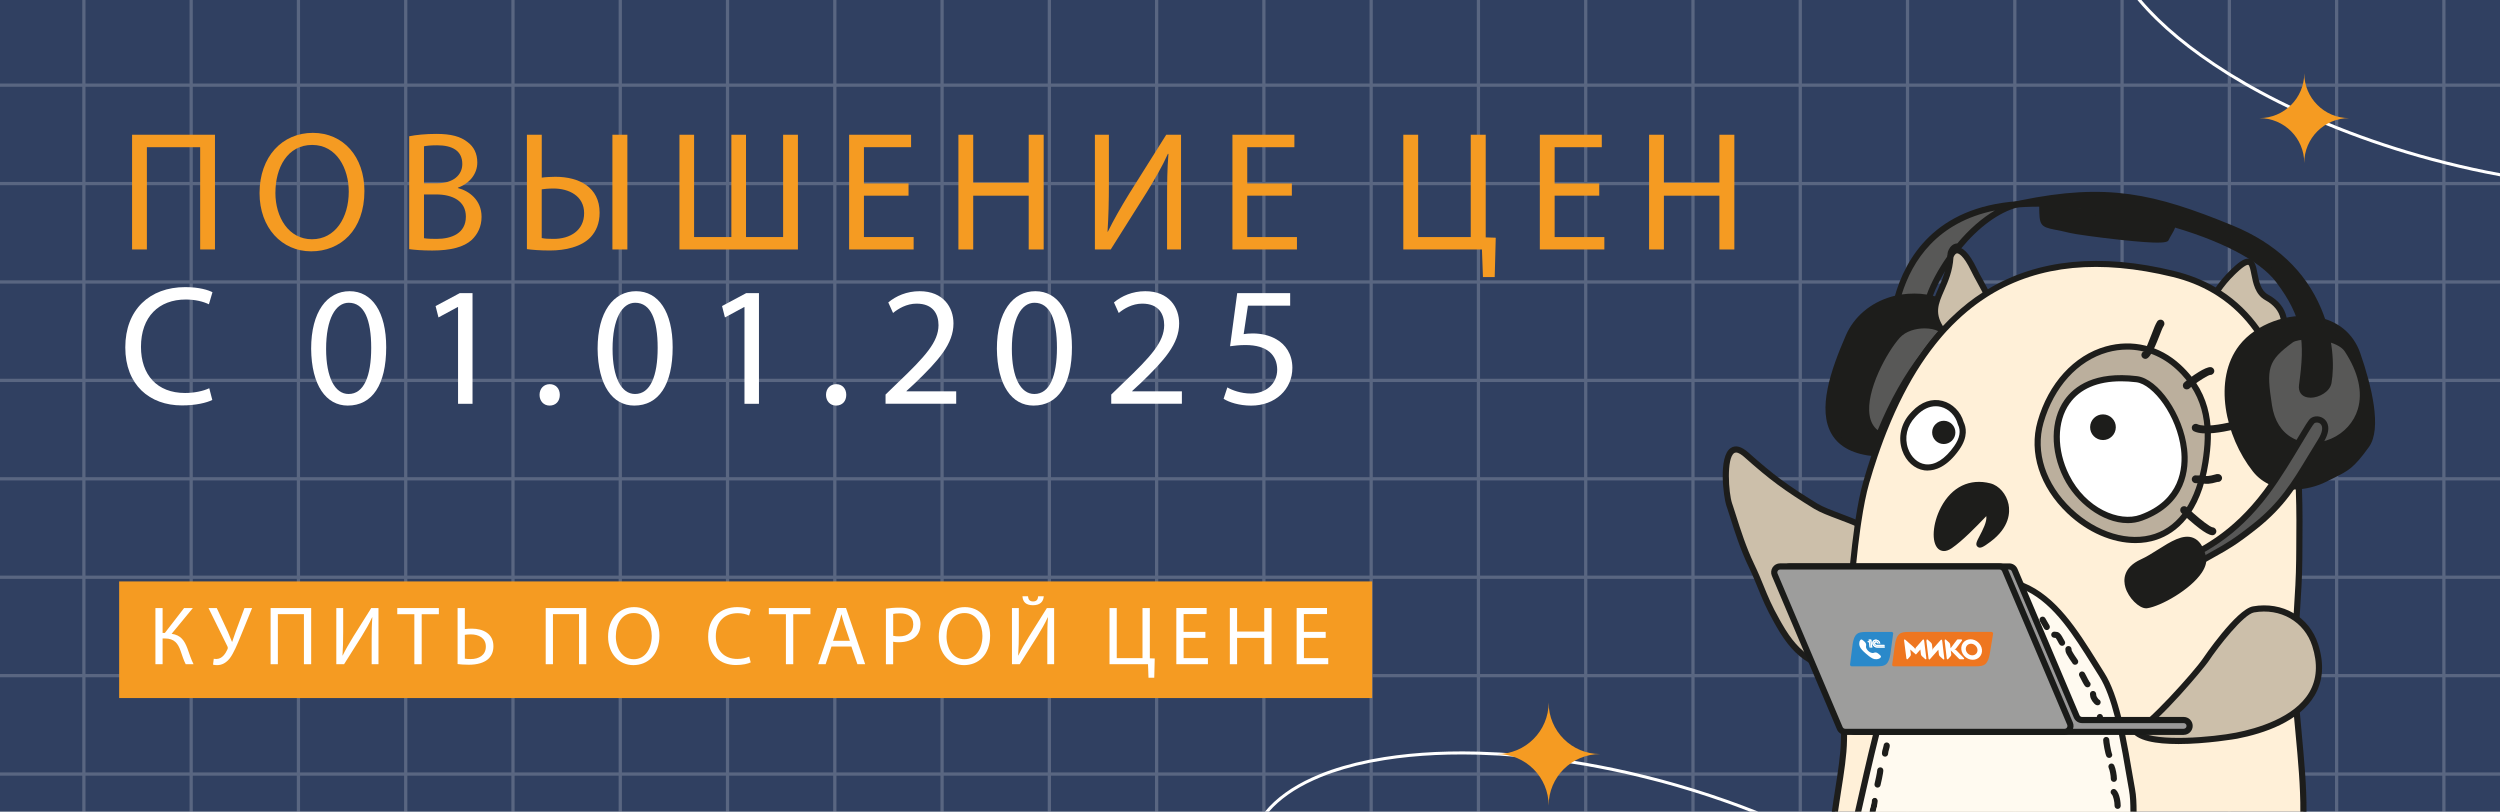 <?xml version="1.0" encoding="UTF-8"?>
<svg id="_Слой_2" data-name="Слой 2" xmlns="http://www.w3.org/2000/svg" viewBox="0 0 770 250">
  <defs>
    <style>
      .cls-1 {
        fill: #f59b22;
      }

      .cls-2, .cls-3 {
        fill: #fff;
      }

      .cls-4 {
        fill: #ee7620;
      }

      .cls-5 {
        fill: #9d9d9c;
      }

      .cls-6 {
        fill: #304061;
      }

      .cls-7, .cls-8 {
        fill: #1d1d1b;
      }

      .cls-9 {
        fill: #1a1b19;
      }

      .cls-10 {
        fill: #9a9999;
      }

      .cls-11 {
        opacity: .2;
      }

      .cls-12 {
        fill: #585857;
      }

      .cls-12, .cls-13, .cls-8, .cls-14, .cls-15, .cls-16, .cls-17, .cls-3 {
        fill-rule: evenodd;
      }

      .cls-13 {
        fill: #2a89ca;
      }

      .cls-14 {
        fill: #ccbfaa;
      }

      .cls-15 {
        fill: #bbaf9d;
      }

      .cls-16 {
        fill: #fffaf0;
      }

      .cls-17 {
        fill: #fff0d8;
      }
    </style>
  </defs>
  <g id="_Слой_1-2" data-name="Слой 1">
    <g>
      <rect class="cls-6" width="770" height="250"/>
      <g class="cls-11">
        <g>
          <rect class="cls-2" y="237.91" width="770" height="1"/>
          <rect class="cls-2" y="207.6" width="770" height="1"/>
          <rect class="cls-2" y="177.29" width="770" height="1"/>
          <rect class="cls-2" y="146.97" width="770" height="1"/>
          <rect class="cls-2" y="116.66" width="770" height="1"/>
          <rect class="cls-2" y="86.35" width="770" height="1"/>
          <rect class="cls-2" y="56.04" width="770" height="1"/>
          <rect class="cls-2" y="25.73" width="770" height="1"/>
        </g>
        <g>
          <rect class="cls-2" x="25.34" width="1" height="250"/>
          <rect class="cls-2" x="58.38" width="1" height="250"/>
          <rect class="cls-2" x="91.42" width="1" height="250"/>
          <rect class="cls-2" x="124.46" width="1" height="250"/>
          <rect class="cls-2" x="157.5" width="1" height="250"/>
          <rect class="cls-2" x="190.54" width="1" height="250"/>
          <rect class="cls-2" x="223.58" width="1" height="250"/>
          <rect class="cls-2" x="256.62" width="1" height="250"/>
          <rect class="cls-2" x="289.66" width="1" height="250"/>
          <rect class="cls-2" x="322.7" width="1" height="250"/>
          <rect class="cls-2" x="355.74" width="1" height="250"/>
          <rect class="cls-2" x="388.78" width="1" height="250"/>
          <rect class="cls-2" x="421.82" width="1" height="250"/>
          <rect class="cls-2" x="454.86" width="1" height="250"/>
          <rect class="cls-2" x="487.9" width="1" height="250"/>
          <rect class="cls-2" x="520.94" width="1" height="250"/>
          <rect class="cls-2" x="553.98" width="1" height="250"/>
          <rect class="cls-2" x="587.02" width="1" height="250"/>
          <rect class="cls-2" x="620.06" width="1" height="250"/>
          <rect class="cls-2" x="653.1" width="1" height="250"/>
          <rect class="cls-2" x="686.14" width="1" height="250"/>
          <rect class="cls-2" x="719.18" width="1" height="250"/>
          <rect class="cls-2" x="752.22" width="1" height="250"/>
        </g>
      </g>
      <path class="cls-2" d="M522.09,243.09c-.34-.11-.67-.21-1.01-.31-2.96-.91-6-1.79-9.05-2.61-.92-.25-1.85-.49-2.77-.72-1.33-.35-2.68-.69-4-1-5.34-1.3-10.81-2.45-16.26-3.41-.23-.05-.46-.09-.68-.13l-.89-.14c-6.44-1.11-12.98-1.97-19.44-2.54-3.98-.35-8.05-.59-12.12-.71l-1-.03c-11.77-.29-22.59,.49-32.13,2.32-.35,.06-.68,.12-1.01,.19-5.63,1.13-10.78,2.64-15.3,4.47-.79,.33-1.56,.66-2.31,1.01-6.25,2.84-11.13,6.37-14.52,10.52h1.23c3.27-3.77,7.86-7.01,13.69-9.66,.73-.35,1.5-.68,2.27-.99,4.46-1.81,9.55-3.3,15.13-4.43,.32-.07,.65-.13,.99-.19,9.48-1.81,20.23-2.59,31.94-2.3l.99,.03c4.05,.12,8.11,.36,12.07,.71,6.43,.57,12.95,1.42,19.36,2.53l.89,.14c.21,.04,.43,.08,.66,.12,5.44,.96,10.9,2.11,16.22,3.41,1.32,.31,2.65,.65,3.99,1,.91,.23,1.84,.47,2.76,.71,3.03,.82,6.06,1.69,9.02,2.6,.33,.1,.66,.2,.99,.31,5.85,1.81,11.63,3.83,17.21,6.01h2.59c-6.3-2.52-12.85-4.84-19.51-6.91Z"/>
      <path class="cls-2" d="M753.33,49.7c-.32-.08-.66-.17-1-.26-1.07-.27-2.16-.56-3.25-.85-9.9-2.66-19.57-5.86-28.73-9.5-.34-.13-.66-.26-1-.4-.8-.32-1.61-.65-2.4-.98-3.97-1.63-7.91-3.39-11.71-5.23-4.02-1.92-8-3.99-11.84-6.16-.59-.33-1.17-.66-1.75-1-1.56-.9-2.95-1.73-4.27-2.55-.34-.19-.66-.4-.99-.61-11.28-7.05-20.31-14.51-26.83-22.16h-1.24c.08,.1,.16,.2,.25,.3,6.61,7.84,15.8,15.46,27.32,22.66,.33,.21,.67,.42,1,.62,1.32,.81,2.72,1.65,4.28,2.56,.58,.34,1.18,.67,1.77,1,3.85,2.18,7.86,4.26,11.89,6.19,3.82,1.85,7.77,3.61,11.76,5.25,.79,.34,1.6,.67,2.41,.98,.33,.15,.67,.28,1.01,.41,9.19,3.65,18.89,6.86,28.83,9.54,1.09,.29,2.18,.58,3.26,.84,.33,.1,.67,.19,1,.27,5.63,1.42,11.29,2.65,16.81,3.66,.03,.01,.06,.01,.09,.02v-.96c-5.47-1-11.09-2.23-16.67-3.64Z"/>
      <path class="cls-1" d="M492.85,232.25c-8.76,0-15.87,7.1-15.87,15.87,0-8.76-7.1-15.87-15.87-15.87,8.76,0,15.87-7.1,15.87-15.87,0,8.76,7.1,15.87,15.87,15.87Z"/>
      <path class="cls-1" d="M723.53,36.38c-7.63,0-13.82,6.19-13.82,13.82,0-7.63-6.19-13.82-13.82-13.82,7.63,0,13.82-6.19,13.82-13.82,0,7.63,6.19,13.82,13.82,13.82Z"/>
      <g>
        <g>
          <path class="cls-1" d="M66.21,41.5v35.34h-4.56v-31.51h-16.41v31.51h-4.56V41.5h25.53Z"/>
          <path class="cls-1" d="M112.24,58.8c0,12.16-7.39,18.61-16.41,18.61s-15.89-7.24-15.89-17.93c0-11.22,6.97-18.56,16.41-18.56s15.89,7.39,15.89,17.88Zm-27.42,.58c0,7.55,4.09,14.31,11.27,14.31s11.33-6.66,11.33-14.68c0-7.03-3.67-14.37-11.27-14.37s-11.32,6.97-11.32,14.73Z"/>
          <path class="cls-1" d="M126.03,41.97c1.99-.42,5.14-.73,8.34-.73,4.56,0,7.5,.79,9.7,2.57,1.83,1.36,2.94,3.46,2.94,6.24,0,3.41-2.25,6.4-5.98,7.76v.11c3.36,.84,7.29,3.62,7.29,8.86,0,3.04-1.21,5.35-2.99,7.08-2.46,2.25-6.45,3.3-12.22,3.3-3.15,0-5.56-.21-7.08-.42V41.97Zm4.56,14.47h4.14c4.82,0,7.66-2.52,7.66-5.92,0-4.14-3.15-5.77-7.76-5.77-2.1,0-3.3,.16-4.04,.31v11.38Zm0,16.93c.89,.16,2.2,.21,3.83,.21,4.72,0,9.07-1.73,9.07-6.87,0-4.82-4.14-6.82-9.12-6.82h-3.78v13.47Z"/>
          <path class="cls-1" d="M166.86,41.5v13.21c1.05-.16,3.04-.26,4.19-.26,7.29,0,13.63,3.2,13.63,11.06,0,3.25-1.05,5.66-2.73,7.5-2.88,3.04-7.81,4.14-12.58,4.14-3.15,0-5.56-.21-7.08-.42V41.5h4.56Zm0,31.82c.94,.21,2.1,.26,3.67,.26,5.03,0,9.38-2.57,9.38-7.92s-4.72-7.6-9.44-7.6c-1.68,0-3.04,.16-3.62,.26v15Zm26.37-31.82v35.34h-4.61V41.5h4.61Z"/>
          <path class="cls-1" d="M213.78,41.5v31.51h11.48v-31.51h4.51v31.51h11.43v-31.51h4.56v35.34h-36.49V41.5h4.51Z"/>
          <path class="cls-1" d="M279.83,60.27h-13.74v12.74h15.31v3.83h-19.87V41.5h19.08v3.83h-14.52v11.17h13.74v3.78Z"/>
          <path class="cls-1" d="M299.75,41.5v14.78h17.09v-14.78h4.61v35.34h-4.61v-16.57h-17.09v16.57h-4.56V41.5h4.56Z"/>
          <path class="cls-1" d="M341.54,41.5v14.89c0,5.61-.11,10.22-.42,14.94l.1,.05c1.78-3.67,3.99-7.5,6.55-11.69l11.43-18.19h4.56v35.34h-4.3v-15.05c0-5.71,.05-9.91,.42-14.37l-.16-.05c-1.73,3.88-4.14,7.97-6.55,11.9l-11.06,17.56h-4.88V41.5h4.3Z"/>
          <path class="cls-1" d="M397.89,60.27h-13.74v12.74h15.31v3.83h-19.87V41.5h19.08v3.83h-14.52v11.17h13.74v3.78Z"/>
          <path class="cls-1" d="M436.79,41.5v31.51h16.2v-31.51h4.61v31.61l3.09,.11-.32,12.11h-3.62l-.31-8.49h-24.22V41.5h4.56Z"/>
          <path class="cls-1" d="M492.57,60.27h-13.74v12.74h15.31v3.83h-19.87V41.5h19.08v3.83h-14.52v11.17h13.74v3.78Z"/>
          <path class="cls-1" d="M512.48,41.5v14.78h17.09v-14.78h4.61v35.34h-4.61v-16.57h-17.09v16.57h-4.56V41.5h4.56Z"/>
        </g>
        <g>
          <path class="cls-2" d="M65.38,123.19c-1.68,.84-5.03,1.68-9.33,1.68-9.96,0-17.46-6.29-17.46-17.88s7.5-18.56,18.46-18.56c4.4,0,7.18,.94,8.39,1.57l-1.1,3.72c-1.73-.84-4.19-1.47-7.13-1.47-8.28,0-13.79,5.3-13.79,14.58,0,8.65,4.98,14.21,13.58,14.21,2.78,0,5.61-.58,7.45-1.47l.94,3.62Z"/>
          <path class="cls-2" d="M118.95,106.94c0,11.59-4.3,17.98-11.85,17.98-6.66,0-11.17-6.24-11.27-17.51,0-11.43,4.93-17.72,11.85-17.72s11.27,6.4,11.27,17.25Zm-18.51,.52c0,8.86,2.73,13.89,6.92,13.89,4.72,0,6.97-5.5,6.97-14.21s-2.15-13.89-6.92-13.89c-4.04,0-6.97,4.93-6.97,14.21Z"/>
          <path class="cls-2" d="M141.07,94.57h-.1l-5.92,3.2-.89-3.51,7.45-3.98h3.93v34.08h-4.46v-29.78Z"/>
          <path class="cls-2" d="M166.18,121.62c0-1.94,1.31-3.3,3.15-3.3s3.09,1.36,3.09,3.3-1.21,3.3-3.15,3.3c-1.83,0-3.09-1.42-3.09-3.3Z"/>
          <path class="cls-2" d="M207.18,106.94c0,11.59-4.3,17.98-11.85,17.98-6.66,0-11.17-6.24-11.27-17.51,0-11.43,4.93-17.72,11.85-17.72s11.27,6.4,11.27,17.25Zm-18.51,.52c0,8.86,2.73,13.89,6.92,13.89,4.72,0,6.97-5.5,6.97-14.21s-2.15-13.89-6.92-13.89c-4.04,0-6.97,4.93-6.97,14.21Z"/>
          <path class="cls-2" d="M229.3,94.57h-.1l-5.92,3.2-.89-3.51,7.44-3.98h3.93v34.08h-4.46v-29.78Z"/>
          <path class="cls-2" d="M254.41,121.62c0-1.94,1.31-3.3,3.15-3.3s3.09,1.36,3.09,3.3-1.21,3.3-3.15,3.3c-1.83,0-3.09-1.42-3.09-3.3Z"/>
          <path class="cls-2" d="M272.75,124.35v-2.83l3.62-3.51c8.7-8.28,12.64-12.69,12.69-17.83,0-3.46-1.68-6.66-6.76-6.66-3.09,0-5.66,1.57-7.24,2.88l-1.47-3.25c2.36-1.99,5.71-3.46,9.65-3.46,7.34,0,10.43,5.03,10.43,9.91,0,6.29-4.56,11.38-11.74,18.3l-2.73,2.52v.11h15.31v3.83h-21.76Z"/>
          <path class="cls-2" d="M330.16,106.94c0,11.59-4.3,17.98-11.85,17.98-6.66,0-11.17-6.24-11.27-17.51,0-11.43,4.93-17.72,11.85-17.72s11.27,6.4,11.27,17.25Zm-18.51,.52c0,8.86,2.73,13.89,6.92,13.89,4.72,0,6.97-5.5,6.97-14.21s-2.15-13.89-6.92-13.89c-4.04,0-6.97,4.93-6.97,14.21Z"/>
          <path class="cls-2" d="M342.26,124.35v-2.83l3.62-3.51c8.7-8.28,12.64-12.69,12.69-17.83,0-3.46-1.68-6.66-6.76-6.66-3.09,0-5.66,1.57-7.24,2.88l-1.47-3.25c2.36-1.99,5.71-3.46,9.65-3.46,7.34,0,10.43,5.03,10.43,9.91,0,6.29-4.56,11.38-11.74,18.3l-2.73,2.52v.11h15.31v3.83h-21.76Z"/>
          <path class="cls-2" d="M397.36,94.15h-13l-1.31,8.76c.79-.11,1.52-.21,2.78-.21,2.62,0,5.24,.58,7.34,1.83,2.67,1.52,4.88,4.46,4.88,8.76,0,6.66-5.3,11.64-12.69,11.64-3.72,0-6.87-1.05-8.49-2.1l1.15-3.51c1.42,.84,4.19,1.89,7.29,1.89,4.35,0,8.07-2.83,8.07-7.39-.05-4.4-2.99-7.55-9.8-7.55-1.94,0-3.46,.21-4.72,.37l2.2-16.36h16.31v3.88Z"/>
        </g>
      </g>
      <rect class="cls-1" x="36.7" y="179.08" width="385.93" height="35.92"/>
      <g>
        <path class="cls-2" d="M50.08,187.28v7.67h.69l5.93-7.67h2.7l-6.54,7.93c2.85,.39,3.95,2.13,4.85,4.47,.64,1.77,1.13,3.36,1.9,4.9h-2.41c-.62-1.18-1.1-2.72-1.57-4.08-.79-2.28-1.9-3.85-4.83-3.85h-.72v7.93h-2.21v-17.3h2.21Z"/>
        <path class="cls-2" d="M66.76,187.28l3.44,7.37c.44,1.03,.85,2.03,1.26,3.05h.05c.31-.9,.64-1.9,1.08-3.13l2.7-7.29h2.36l-3.62,8.88c-.95,2.31-2.03,4.95-3.23,6.57-1.13,1.41-2.39,2.13-3.93,2.13-.57,0-.98-.05-1.26-.15l.23-1.82c.18,.05,.44,.08,.82,.08,1.8-.03,2.85-1.75,3.39-2.98,.18-.39,.13-.64-.08-1.05l-5.75-11.65h2.54Z"/>
        <path class="cls-2" d="M95.84,187.28v17.3h-2.23v-15.42h-8.03v15.42h-2.23v-17.3h12.5Z"/>
        <path class="cls-2" d="M105.7,187.28v7.29c0,2.75-.05,5-.21,7.31l.05,.03c.87-1.8,1.95-3.67,3.21-5.72l5.59-8.91h2.23v17.3h-2.1v-7.37c0-2.8,.03-4.85,.21-7.03l-.08-.03c-.85,1.9-2.03,3.9-3.21,5.83l-5.42,8.6h-2.39v-17.3h2.1Z"/>
        <path class="cls-2" d="M127.62,189.18h-5.26v-1.9h12.81v1.9h-5.29v15.4h-2.26v-15.4Z"/>
        <path class="cls-2" d="M143.17,187.28v6.47c.51-.08,1.54-.13,2.13-.13,3.54,0,6.67,1.57,6.67,5.39,0,1.62-.51,2.8-1.33,3.7-1.41,1.49-3.82,2.03-6.21,2.03-1.57,0-2.75-.1-3.49-.21v-17.25h2.23Zm0,15.58c.51,.1,1.08,.13,1.85,.13,2.49,0,4.62-1.21,4.62-3.85s-2.18-3.75-4.65-3.75c-.56,0-1.26,.05-1.82,.13v7.34Z"/>
        <path class="cls-2" d="M180.57,187.28v17.3h-2.23v-15.42h-8.03v15.42h-2.23v-17.3h12.5Z"/>
        <path class="cls-2" d="M203.1,195.75c0,5.96-3.62,9.11-8.03,9.11s-7.78-3.54-7.78-8.78c0-5.49,3.41-9.09,8.03-9.09s7.78,3.62,7.78,8.75Zm-13.42,.28c0,3.7,2,7.01,5.52,7.01s5.54-3.26,5.54-7.19c0-3.44-1.8-7.03-5.52-7.03s-5.54,3.41-5.54,7.21Z"/>
        <path class="cls-2" d="M231.23,204.01c-.82,.41-2.46,.82-4.57,.82-4.88,0-8.55-3.08-8.55-8.75s3.67-9.09,9.03-9.09c2.16,0,3.52,.46,4.11,.77l-.54,1.82c-.85-.41-2.05-.72-3.49-.72-4.05,0-6.75,2.59-6.75,7.13,0,4.23,2.44,6.96,6.65,6.96,1.36,0,2.75-.28,3.64-.72l.46,1.77Z"/>
        <path class="cls-2" d="M242.06,189.18h-5.26v-1.9h12.81v1.9h-5.29v15.4h-2.26v-15.4Z"/>
        <path class="cls-2" d="M256.1,199.13l-1.8,5.44h-2.31l5.88-17.3h2.7l5.9,17.3h-2.39l-1.85-5.44h-6.13Zm5.67-1.75l-1.69-4.98c-.39-1.13-.64-2.16-.9-3.16h-.05c-.26,1.03-.54,2.08-.87,3.13l-1.69,5h5.21Z"/>
        <path class="cls-2" d="M272.86,187.48c1.08-.18,2.49-.33,4.29-.33,2.21,0,3.82,.51,4.85,1.44,.95,.82,1.51,2.08,1.51,3.62s-.46,2.8-1.33,3.7c-1.18,1.26-3.11,1.9-5.29,1.9-.67,0-1.28-.03-1.8-.15v6.93h-2.23v-17.09Zm2.23,8.34c.49,.13,1.1,.18,1.85,.18,2.7,0,4.34-1.31,4.34-3.7s-1.62-3.39-4.08-3.39c-.98,0-1.72,.08-2.1,.18v6.72Z"/>
        <path class="cls-2" d="M304.95,195.75c0,5.96-3.62,9.11-8.03,9.11s-7.78-3.54-7.78-8.78c0-5.49,3.41-9.09,8.03-9.09s7.78,3.62,7.78,8.75Zm-13.42,.28c0,3.7,2,7.01,5.52,7.01s5.54-3.26,5.54-7.19c0-3.44-1.8-7.03-5.52-7.03s-5.54,3.41-5.54,7.21Z"/>
        <path class="cls-2" d="M313.8,187.28v7.29c0,2.75-.05,5-.21,7.31l.05,.03c.87-1.8,1.95-3.67,3.21-5.72l5.59-8.91h2.23v17.3h-2.1v-7.37c0-2.8,.03-4.85,.21-7.03l-.08-.03c-.85,1.9-2.03,3.9-3.21,5.83l-5.42,8.6h-2.39v-17.3h2.1Zm2.82-3.62c.1,.79,.36,1.59,1.57,1.59s1.46-.74,1.57-1.59h1.72c-.13,1.69-1.16,2.75-3.34,2.75s-3.11-1.05-3.23-2.75h1.72Z"/>
        <path class="cls-2" d="M343.96,187.28v15.42h7.93v-15.42h2.26v15.48l1.51,.05-.15,5.93h-1.77l-.15-4.16h-11.86v-17.3h2.23Z"/>
        <path class="cls-2" d="M371.27,196.46h-6.72v6.24h7.49v1.87h-9.73v-17.3h9.34v1.87h-7.11v5.47h6.72v1.85Z"/>
        <path class="cls-2" d="M381.02,187.28v7.24h8.37v-7.24h2.26v17.3h-2.26v-8.11h-8.37v8.11h-2.23v-17.3h2.23Z"/>
        <path class="cls-2" d="M408.33,196.46h-6.72v6.24h7.49v1.87h-9.73v-17.3h9.34v1.87h-7.11v5.47h6.72v1.85Z"/>
      </g>
      <g>
        <g>
          <path class="cls-8" d="M602.97,95.47c-11.5-7.85-28.24-4.12-33.59,8.2-5.88,13.55-13.36,34.13,8.23,35.92,6.21-18.07,14.78-33.22,26.67-43.54-.38-.08-.8-.23-1.31-.58Z"/>
          <path class="cls-7" d="M578.28,140.61l-.74-.06c-6.49-.54-10.98-2.81-13.33-6.75-4.56-7.62-.38-19.7,4.31-30.5,2.48-5.72,7.58-10.05,13.98-11.91,7.12-2.06,14.97-.82,21.01,3.3h0c.42,.29,.73,.38,.99,.44l1.83,.41-1.42,1.23c-10.95,9.51-19.83,24.02-26.39,43.13l-.24,.7Zm11.18-48.29c-2.16,0-4.33,.3-6.43,.9-5.86,1.69-10.51,5.64-12.77,10.84-4.23,9.76-8.56,21.84-4.42,28.77,1.94,3.24,5.68,5.18,11.13,5.76,6.43-18.44,15.03-32.64,25.58-42.25-.04-.02-.07-.05-.11-.07h0c-3.8-2.59-8.37-3.94-12.99-3.94Z"/>
          <path class="cls-12" d="M598.43,101.82c-2.62-2.32-10.4-2.41-13.99,1.56-5.4,5.97-15.26,25.09-5.66,30.55,3.67-9.18,8.16-17.47,13.66-24.56,1.88-2.68,3.88-5.2,5.99-7.55Z"/>
          <path class="cls-7" d="M579.25,135.29l-.95-.54c-2.4-1.37-3.86-3.57-4.34-6.55-1.33-8.29,5.55-20.79,9.77-25.46,4.07-4.5,12.43-4.2,15.32-1.63l.72,.64-.64,.71c-2.05,2.28-4.05,4.79-5.92,7.46-5.22,6.73-9.77,14.91-13.55,24.36l-.4,1.01Zm13.53-34.15c-2.74,0-5.81,.86-7.64,2.88-3.89,4.3-10.52,16.3-9.3,23.89,.32,2,1.14,3.51,2.49,4.58,3.76-9.16,8.25-17.13,13.35-23.7,1.68-2.39,3.47-4.68,5.32-6.79-1.07-.55-2.58-.86-4.22-.86Z"/>
          <path class="cls-12" d="M584.39,91.9c4.34-15.7,15.73-27.37,36.8-28.95-6.7,1.79-13,7.02-17.93,13.01-1.63-.34-2.43,1.7-2.45,2.11-.03,.43-.06,.84-.11,1.25-3.08,4.33-5.39,8.8-6.61,12.48-3.24-.62-6.55-.57-9.69,.1Z"/>
          <path class="cls-7" d="M583.06,93.15l.42-1.51c3.45-12.49,12.78-27.78,37.64-29.65l10.17-.76-9.85,2.63c-5.78,1.54-11.97,6.05-17.44,12.7l-.37,.45-.56-.12c-.2-.04-.38,0-.55,.11-.43,.29-.72,.96-.76,1.17-.02,.41-.06,.84-.11,1.27l-.03,.24-.14,.2c-2.94,4.14-5.24,8.48-6.48,12.23l-.26,.79-.82-.16c-3.06-.59-6.28-.56-9.32,.09l-1.53,.33Zm6.42-2.74c1.33,0,2.66,.1,3.97,.31,1.33-3.67,3.55-7.81,6.33-11.75,.03-.31,.06-.63,.08-.96,.03-.51,.49-1.76,1.45-2.49,.47-.35,.99-.54,1.54-.55,3.64-4.36,7.61-7.81,11.59-10.15-17.85,3.63-25.48,15.5-28.7,25.87,1.23-.18,2.49-.27,3.74-.27Z"/>
          <path class="cls-14" d="M576.9,166.45c1.94-4.48-12.3-7.26-17.68-10.56-9.25-5.68-13.55-8.85-21.33-15.79-8.2-7.31-6.54,11.57-5.3,15.26l.26,.76c1.36,4.03,3.34,11.28,6.58,18.04,3.24,6.74,3.76,9.9,7.88,17.18l.61,1.08c5.76,10.18,11.33,13.03,22.83,14.84,8.26,1.3,13.97-15.96,12.48-23.96-.8-4.31-2.69-17.26-6.32-16.86Z"/>
          <path class="cls-7" d="M571.61,208.29c-.34,0-.68-.03-1.02-.08-11.26-1.77-17.33-4.41-23.5-15.31l-.61-1.08c-2.52-4.46-3.71-7.39-4.97-10.5-.82-2.01-1.66-4.1-2.93-6.74-2.57-5.36-4.36-11.02-5.66-15.15-.36-1.13-.67-2.14-.97-3l-.26-.76c-.78-2.32-2.6-15.07,1.4-17.7,1.46-.96,3.29-.48,5.44,1.43,7.73,6.89,11.89,9.97,21.2,15.69,1.71,1.05,4.37,2.05,7.19,3.11,5.03,1.89,9.78,3.68,10.88,6.27,.17,.4,.25,.81,.24,1.22,3.02,1.26,4.56,8.55,5.87,16.02,.1,.54,.18,1.03,.26,1.43,1.11,6-1.56,17.06-6.67,22.32-1.82,1.87-3.83,2.83-5.87,2.83Zm-36.92-68.9c-.2,0-.39,.05-.56,.16-2.41,1.59-1.74,12.25-.64,15.51l.26,.76c.29,.87,.62,1.9,.98,3.04,1.29,4.08,3.05,9.66,5.56,14.9,1.29,2.69,2.15,4.8,2.98,6.85,1.24,3.05,2.41,5.92,4.87,10.27l.61,1.08c5.82,10.29,11.3,12.66,22.15,14.37,1.78,.28,3.54-.46,5.23-2.2,4.65-4.78,7.18-15.2,6.17-20.65-.08-.41-.16-.9-.26-1.45-2.17-12.31-3.92-14.78-5.02-14.64l-1.62,.18,.65-1.5c.13-.31,.14-.57,.01-.87-.78-1.85-5.78-3.73-9.8-5.24-2.91-1.09-5.66-2.13-7.52-3.27-9.31-5.72-13.73-8.99-21.47-15.89-.78-.69-1.78-1.42-2.57-1.42Z"/>
          <path class="cls-14" d="M676.49,99.46c2.53-2.46,5-9.67,11.19-15.6l.49-.47c8.81-8.45,3.67,4.76,9.99,8.21,7.97,4.35,6.04,12.36,.98,19.08-1.26,1.68-3.4,2.91-5.15,5.84-4.27-3.46-5.53-5.66-11.42-9.69-1.51-1.03-6.66-5.4-6.76-7.33l.7-.05Z"/>
          <path class="cls-7" d="M694.23,117.96l-.85-.69c-1.67-1.35-2.89-2.52-4.07-3.65-1.91-1.83-3.72-3.55-7.29-6-.07-.05-7.01-5.18-7.18-8.06l-.05-.93,1.27-.09c.82-.91,1.72-2.45,2.74-4.21,1.93-3.31,4.33-7.43,8.22-11.16l.49-.47c2.62-2.51,4.22-3.36,5.54-2.94,1.49,.47,1.84,2.29,2.24,4.4,.48,2.51,1.03,5.36,3.32,6.6,3.12,1.7,5.02,4.04,5.65,6.95,.84,3.87-.71,8.68-4.37,13.54-.53,.71-1.18,1.32-1.87,1.97-1.04,.98-2.21,2.09-3.23,3.79l-.56,.94Zm-17.17-17.73c1.03,1.66,4.31,4.64,6.03,5.82,3.7,2.53,5.65,4.39,7.53,6.19,.95,.91,1.93,1.84,3.14,2.87,.99-1.4,2.02-2.39,2.96-3.27,.65-.62,1.22-1.15,1.65-1.73,3.32-4.41,4.75-8.67,4.03-11.99-.51-2.35-2.09-4.26-4.71-5.69-3.07-1.68-3.76-5.28-4.27-7.91-.22-1.12-.54-2.82-.95-2.95-.08-.02-.86-.17-3.65,2.5l-.49,.47c-3.69,3.54-6.02,7.53-7.89,10.74-1.24,2.13-2.22,3.81-3.29,4.85l-.09,.09Z"/>
          <path class="cls-14" d="M598.3,101.97c-6.16-8.41,1.8-12.27,2.42-22.72,.04-.71,2.38-6.24,7.25,3.83,3.44,7.1,10.44,15.15,.09,19.98-1.48,.69-8.13,1.16-9.77-1.09Z"/>
          <path class="cls-7" d="M603.91,104.58c-2.5,0-5.24-.5-6.38-2.05h0c-4.09-5.59-2.41-9.4-.47-13.82,1.16-2.64,2.48-5.63,2.71-9.52,.04-.72,.86-2.66,2.55-3,2.06-.41,4.2,1.7,6.51,6.47,.55,1.14,1.21,2.34,1.86,3.5,2.29,4.15,4.67,8.43,3.41,12.3-.73,2.25-2.57,4.03-5.63,5.46-.76,.36-2.58,.67-4.56,.67Zm-1.12-26.54s-.05,0-.07,0c-.59,.08-1.02,1.05-1.06,1.29-.25,4.19-1.64,7.35-2.86,10.13-1.85,4.2-3.18,7.23,.26,11.93h0c1.2,1.63,7.19,1.45,8.6,.79,2.55-1.19,4.07-2.61,4.62-4.33,1-3.08-1.17-7-3.27-10.79-.65-1.18-1.33-2.4-1.9-3.59-2.44-5.04-3.92-5.44-4.33-5.44Z"/>
          <path class="cls-17" d="M709.47,250h-144.34c1.04-7.52,2.71-15.66,2.79-22.07,.01-.52,.01-1.05,.03-1.61,0-.31,0-.63,0-.96,0-.32,0-.65,.02-.99,.01-.49,.02-.98,.03-1.49h0c.01-.75,.03-1.52,.05-2.31h0c.02-.75,.04-1.51,.06-2.29,.09-3.22,.21-6.73,.36-10.43,.02-.31,.03-.63,.04-.95,.02-.32,.03-.64,.05-.96,.41-9.74,1.06-20.57,2.01-30.52,.03-.32,.06-.64,.09-.95,.03-.32,.06-.64,.1-.95,.38-3.93,.82-7.7,1.32-11.18h0c.04-.34,.09-.67,.14-.99,.05-.33,.1-.66,.15-.98,.69-4.59,1.49-8.61,2.39-11.75,.79-2.76,1.64-5.46,2.53-8.1,.1-.31,.21-.62,.31-.92,.39-1.13,.79-2.25,1.2-3.35,.11-.34,.24-.67,.37-1,.08-.22,.16-.44,.25-.66,.21-.54,.42-1.09,.63-1.63,.42-1.08,.86-2.15,1.31-3.21,.22-.52,.44-1.05,.67-1.57s.46-1.04,.69-1.56c.24-.51,.47-1.02,.71-1.53,.24-.51,.48-1.02,.72-1.52,.24-.5,.49-1,.74-1.49,.2-.41,.41-.82,.62-1.22,.29-.57,.59-1.14,.9-1.71,.25-.46,.5-.92,.75-1.37,.54-.99,1.11-1.96,1.68-2.92,.27-.44,.54-.87,.81-1.3,.28-.45,.56-.9,.85-1.34,.28-.45,.57-.89,.87-1.32,.29-.44,.58-.87,.88-1.29,.05-.07,.1-.15,.16-.22,0-.01,0-.02,.01-.03,.19-.27,.38-.53,.57-.79,.27-.38,.55-.76,.83-1.14,0-.02,.02-.04,.04-.06,.03-.04,.06-.07,.09-.11,.39-.53,.79-1.04,1.19-1.55,.04-.06,.09-.11,.13-.17,.08-.11,.17-.22,.27-.33,.14-.18,.28-.36,.43-.53,.26-.33,.53-.66,.8-.98,.03-.03,.05-.06,.08-.09,.07-.08,.14-.16,.21-.24,.16-.19,.32-.37,.47-.55,.04-.05,.08-.09,.12-.13,.17-.2,.34-.39,.52-.59,.04-.04,.08-.09,.12-.13h0c.05-.06,.09-.1,.13-.15,.16-.19,.34-.38,.52-.57h0s.08-.09,.11-.13c.45-.48,.9-.96,1.38-1.43,.19-.2,.39-.4,.59-.6,.7-.71,1.42-1.39,2.15-2.05,.36-.33,.73-.66,1.1-.98,.3-.26,.6-.52,.91-.78,1.87-1.56,3.82-3.01,5.86-4.33,.27-.18,.54-.36,.82-.52,.27-.18,.54-.34,.81-.5,14.43-8.73,32.95-11.37,56.73-5.55,4.7,1.15,8.84,2.83,12.48,4.95,.28,.15,.56,.31,.83,.48,.27,.16,.54,.33,.8,.5,4.73,3.03,8.55,6.83,11.65,11.16,.19,.26,.37,.53,.55,.79,.19,.26,.37,.53,.54,.8,1.17,1.77,2.22,3.63,3.17,5.55,.04,.08,.08,.16,.12,.24,.12,.25,.24,.5,.36,.76,.04,.07,.07,.14,.1,.21,.13,.26,.25,.52,.36,.79,.03,.05,.06,.11,.08,.17,3.37,7.55,5.3,15.99,6.4,24.5,.04,.27,.07,.54,.11,.82h0c0,.1,.02,.19,.03,.28,.04,.35,.08,.7,.12,1.06,.01,.07,.02,.15,.02,.23,.07,.52,.12,1.03,.17,1.55,.21,2.08,.37,4.15,.5,6.21,.04,.54,.07,1.07,.1,1.6,.03,.55,.05,1.09,.07,1.63,.01,.01,0,.01,0,.01,.01,.05,.01,.09,.01,.14,.02,.32,.03,.64,.04,.96,.02,.31,.03,.62,.04,.93,.29,7.89,.15,15.38,.11,21.75-.04,5.63-.43,11.28-.79,17-.03,.38-.05,.75-.07,1.12-.03,.39-.05,.77-.08,1.15-.36,5.9-.65,11.9-.46,18.05,.08,2.47,.26,5.19,.49,8.07,.03,.38,.06,.77,.1,1.16,.03,.38,.06,.75,.1,1.14,.84,9.55,2.1,20.54,2.01,29.86Z"/>
          <path class="cls-7" d="M707.25,137.49c.16-.29,.33-.57,.49-.84-.26-.08-.51-.17-.75-.27-.01-.09-.02-.18-.03-.27-.04-.28-.07-.56-.11-.83-.26-.11-.51-.23-.76-.37-.11-.06-.21-.12-.31-.18,.06,.39,.11,.78,.15,1.17,.06,.37,.1,.75,.15,1.12,.02,.15,.03,.3,.05,.45,.06,.53,.12,1.05,.17,1.58,.06,.52,.11,1.03,.16,1.55,.29-.47,.57-.93,.84-1.38-.05-.52-.1-1.03-.17-1.55l.12-.18Zm-6.74-28.78c-.1-.21-.2-.42-.31-.63-.06-.13-.12-.25-.19-.38-.89-1.77-1.87-3.48-2.95-5.12-.18-.27-.36-.54-.53-.81-.19-.26-.37-.52-.55-.78-3.17-4.45-7.08-8.35-11.92-11.46-.26-.17-.53-.34-.8-.51-.27-.16-.54-.32-.82-.48-3.73-2.17-7.97-3.9-12.8-5.08-22.67-5.55-41.93-3.65-57.38,5.62-.27,.16-.54,.32-.81,.5-.27,.16-.54,.33-.81,.51-1.53,.98-3.02,2.04-4.47,3.17-.71,.56-1.42,1.14-2.11,1.74-.26,.21-.52,.43-.77,.67,.38,.21,.7,.32,.99,.39-.37,.32-.74,.65-1.1,.98-.73,.66-1.45,1.34-2.15,2.05-.2,.2-.4,.4-.59,.6-.48,.47-.93,.95-1.38,1.43l.71,.63c1.01-1.1,2.05-2.15,3.11-3.14,.94-.9,1.9-1.76,2.87-2.57,.08-.07,.17-.14,.25-.21,1.76-1.46,3.57-2.8,5.44-4.02,.27-.18,.54-.36,.81-.53,.27-.17,.55-.34,.82-.51,15.09-9.16,33.73-10.94,56.11-5.47,4.58,1.12,8.62,2.76,12.17,4.84,.28,.15,.55,.31,.82,.48,.27,.16,.54,.33,.8,.51,4.59,2.95,8.32,6.67,11.35,10.91,.19,.26,.37,.52,.55,.79,.18,.26,.36,.52,.53,.79,1.25,1.9,2.37,3.9,3.36,5.97,.04,.07,.07,.13,.1,.2,.13,.26,.25,.51,.37,.77,.04,.09,.08,.17,.12,.26,.11,.24,.21,.48,.32,.72,.05,.11,.1,.23,.15,.35,.18-.38,.39-.74,.63-1.11-.02-.06-.05-.12-.08-.17-.11-.27-.23-.53-.36-.79,.19-.27,.41-.54,.64-.81-.04-.1-.09-.2-.14-.3Zm8.42,117.1c-.2-2.17-.4-4.31-.58-6.37-.04-.4-.07-.8-.1-1.19-.04-.41-.07-.81-.1-1.2-.2-2.6-.36-5.07-.43-7.31-.18-5.86,.08-11.61,.42-17.23,.02-.41,.05-.82,.07-1.23,.03-.39,.05-.78,.07-1.17,.04-.61,.08-1.22,.12-1.82,.34-5.2,.68-10.57,.72-15.83l.02-3.24c.05-5.6,.11-11.95-.13-18.61-.02-.31-.03-.63-.04-.94,0-.32-.03-.64-.04-.96-.02-.46-.05-.92-.07-1.39-.03-.54-.06-1.09-.1-1.64-.03-.54-.06-1.08-.11-1.62-.14-2.05-.32-4.11-.55-6.17,0-.05,0-.09-.01-.14-.04-.34-.08-.69-.12-1.03,0-.12-.03-.25-.05-.37-.02-.23-.05-.45-.08-.67-.03-.29-.07-.58-.11-.87-1.14-8.63-3.15-17.21-6.65-24.88-.03-.07-.06-.14-.1-.21-.1-.24-.21-.47-.33-.71-.04-.1-.09-.2-.14-.3-.1-.21-.2-.42-.31-.63-.06-.13-.12-.25-.19-.38-.89-1.77-1.87-3.48-2.95-5.12-.18-.27-.36-.54-.53-.81-.19-.26-.37-.52-.55-.78-3.17-4.45-7.08-8.35-11.92-11.46-.26-.17-.53-.34-.8-.51-.27-.16-.54-.32-.82-.48-3.73-2.17-7.97-3.9-12.8-5.08-22.67-5.55-41.93-3.65-57.38,5.62-.27,.16-.54,.32-.81,.5-.27,.16-.54,.33-.81,.51-1.53,.98-3.02,2.04-4.47,3.17-.71,.56-1.42,1.14-2.11,1.74-.26,.21-.52,.43-.77,.67-.25,.2-.5,.42-.74,.66-1.43,1.28-2.81,2.64-4.15,4.09-.05,.04-.09,.09-.12,.14-.2,.2-.38,.39-.55,.59-.04,.03-.07,.07-.1,.11-.19,.2-.37,.41-.55,.62-.04,.03-.07,.07-.1,.11-2.02,2.29-3.95,4.77-5.78,7.43-4.42,6.39-8.32,13.85-11.73,22.44-.27,.66-.54,1.33-.79,2.01-.12,.3-.23,.6-.34,.9h0c-.05,.13-.1,.26-.14,.4-.42,1.11-.83,2.25-1.23,3.41-.11,.3-.21,.61-.32,.92-.1,.3-.21,.61-.31,.92-.86,2.56-1.68,5.21-2.47,7.94-.89,3.11-1.68,7.08-2.38,11.62-.05,.32-.1,.64-.15,.97-.04,.32-.09,.65-.14,.98-.51,3.6-.97,7.51-1.38,11.59-.03,.31-.06,.63-.09,.95-.03,.31-.06,.63-.09,.95-.94,9.85-1.59,20.57-2.01,30.34-.01,.32-.03,.63-.04,.95-.02,.32-.03,.65-.04,.97-.12,2.95-.22,5.8-.31,8.5-.02,.77-.04,1.53-.07,2.27-.01,.78-.03,1.54-.05,2.29-.02,.71-.04,1.41-.05,2.09-.02,.69-.03,1.37-.04,2.02-.01,.4-.02,.78-.02,1.16,0,.66-.02,1.3-.03,1.91-.05,4.48-.92,9.97-1.77,15.28-.36,2.27-.72,4.56-1.02,6.8h1.91c.3-2.15,.65-4.34,.99-6.51,.85-5.37,1.73-10.93,1.79-15.55,0-.51,0-1.04,.02-1.59,0-.31,0-.63,.02-.95,0-.15,0-.29,0-.44,0-.17,0-.34,.01-.51,0-.57,.02-1.16,.03-1.76,.02-.75,.04-1.51,.06-2.3,.09-3.78,.22-7.96,.4-12.37,.01-.32,.03-.64,.04-.96s.03-.64,.04-.96c.43-9.88,1.08-20.74,2.03-30.68,.03-.32,.06-.63,.09-.95,.03-.32,.06-.64,.1-.95,.37-3.77,.8-7.39,1.27-10.74,.04-.33,.09-.66,.14-.99,.05-.34,.1-.67,.15-1,.7-4.66,1.5-8.73,2.41-11.9,.82-2.85,1.68-5.61,2.59-8.28,.3-.88,.6-1.75,.91-2.61,.58-1.64,1.18-3.24,1.8-4.8,.47-1.21,.96-2.39,1.46-3.55,3.18-7.47,6.76-14.05,10.76-19.74,.94-1.34,1.9-2.63,2.89-3.87,.24-.31,.49-.62,.75-.93,.24-.3,.49-.6,.75-.9,.25-.3,.51-.61,.76-.9h.01c.2-.24,.41-.48,.62-.71h0s.08-.1,.13-.14c.16-.19,.33-.38,.51-.57,.04-.05,.09-.09,.13-.14,1.01-1.1,2.05-2.15,3.11-3.14,.94-.9,1.9-1.76,2.87-2.57,.08-.07,.17-.14,.25-.21,1.76-1.46,3.57-2.8,5.44-4.02,.27-.18,.54-.36,.81-.53,.27-.17,.55-.34,.82-.51,15.09-9.16,33.73-10.94,56.11-5.47,4.58,1.12,8.62,2.76,12.17,4.84,.28,.15,.55,.31,.82,.48,.27,.16,.54,.33,.8,.51,4.59,2.95,8.32,6.67,11.35,10.91,.19,.26,.37,.52,.55,.79,.18,.26,.36,.52,.53,.79,1.25,1.9,2.37,3.9,3.36,5.97,.04,.07,.07,.13,.1,.2,.13,.26,.25,.51,.37,.77,.04,.09,.08,.17,.12,.26,.11,.24,.21,.48,.32,.72,.05,.11,.1,.23,.15,.35,3.06,7.08,4.89,14.93,5.96,22.84,.06,.39,.11,.78,.15,1.17,.06,.37,.1,.75,.15,1.12,.02,.15,.03,.3,.05,.45,.06,.53,.12,1.05,.17,1.58,.06,.52,.11,1.03,.16,1.55,.19,2.08,.34,4.16,.45,6.21,.04,.54,.07,1.07,.09,1.6,0,.16,.02,.31,.02,.46,.02,.32,.03,.64,.05,.96,0,.06,0,.12,.01,.18,0,.25,.02,.5,.03,.75,.25,6.6,.19,12.9,.14,18.45l-.03,3.24c-.04,5.2-.37,10.31-.71,15.72-.02,.24-.03,.47-.05,.71-.02,.36-.04,.71-.07,1.07-.02,.37-.04,.73-.06,1.1-.39,6.08-.71,12.34-.51,18.75,.08,2.67,.28,5.62,.54,8.75,.03,.37,.07,.75,.1,1.13,.03,.37,.06,.74,.1,1.11,.15,1.7,.31,3.44,.48,5.2,.74,7.9,1.54,16.52,1.47,24.01h1.9c.07-7.59-.74-16.25-1.48-24.19Z"/>
          <path class="cls-8" d="M578.38,246.66c0,1.03-.51,2.75-.69,3.34h-1.85c-.04-.16-.03-.33,.02-.5,.3-.99,.61-2.26,.62-2.87,.01-.51,.43-.93,.95-.93h0c.53,0,.95,.44,.94,.96Z"/>
          <path class="cls-16" d="M577.69,250c.18-.59,.68-2.31,.69-3.34,.01-.52-.41-.95-.94-.96h0c-.52,0-.94,.42-.95,.93-.01,.61-.32,1.88-.62,2.87-.05,.17-.06,.34-.02,.5h-3.55c1.75-7.78,3.71-16.46,5.53-23.65,.08-.32,.16-.64,.24-.95,.08-.32,.16-.64,.24-.95,1.38-5.34,2.66-9.67,3.68-11.86,1.18-2.56,2.07-5.01,2.79-7.35,.73-2.38,1.3-4.64,1.84-6.76,.12-.45,.23-.9,.35-1.34,.22-.86,.45-1.69,.68-2.5,2.38-8.05,5.97-13.62,21.26-15.76,3.29-.46,6.27-.4,9.01,.08,.38,.07,.76,.14,1.13,.23,.39,.08,.78,.18,1.16,.29,.36,.1,.71,.21,1.06,.32,.42,.14,.82,.28,1.22,.44,.43,.16,.84,.34,1.25,.53,10.43,4.72,16.84,16.29,23.64,27.03,2.1,3.32,3.7,7.98,4.98,13.02,.08,.31,.16,.63,.24,.95,.08,.32,.15,.63,.23,.95,.13,.58,.26,1.15,.39,1.73,.07,.31,.14,.63,.2,.95,.07,.32,.14,.64,.21,.95,1.27,6.14,2.18,12.3,3.04,16.85,.37,1.97,.46,4.29,.47,6.8h-79.44Z"/>
          <path class="cls-7" d="M657.59,243.02c-.32-1.72-.65-3.67-1.01-5.76-.57-3.34-1.21-7.11-2-10.91-.06-.32-.13-.64-.2-.95-.07-.32-.14-.64-.21-.95-.12-.58-.25-1.15-.38-1.73-.08-.31-.16-.63-.23-.95-.08-.32-.16-.64-.24-.95-1.31-5.21-2.97-10.09-5.15-13.53-.67-1.07-1.35-2.15-2.02-3.23-6.31-10.09-12.78-20.42-22.95-24.56-.4-.17-.81-.32-1.23-.46-.39-.14-.79-.27-1.19-.38-.34-.11-.69-.2-1.05-.28-.37-.1-.75-.19-1.14-.26-.36-.08-.73-.14-1.11-.2-2.66-.4-5.55-.42-8.71,.02-16.06,2.25-19.69,8.29-22.13,16.75-.38,1.31-.73,2.69-1.1,4.12-.52,2.02-1.06,4.17-1.77,6.43-.69,2.22-1.54,4.55-2.65,6.95-1.04,2.27-2.37,6.75-3.79,12.26-.08,.31-.16,.63-.25,.95-.07,.31-.15,.63-.23,.95-1.83,7.23-3.78,15.9-5.53,23.65h1.95c1.75-7.81,3.72-16.5,5.53-23.65,.08-.32,.16-.64,.24-.95,.08-.32,.16-.64,.25-.95,1.34-5.18,2.58-9.35,3.56-11.47,1.25-2.7,2.17-5.29,2.91-7.74,.45-1.46,.83-2.88,1.18-4.24,.15-.58,.3-1.16,.44-1.72,.12-.49,.25-.96,.36-1.43,.3-1.12,.59-2.19,.9-3.22,2.31-7.66,5.86-12.77,20.4-14.81,3.43-.48,6.52-.38,9.32,.19,.39,.07,.77,.16,1.14,.26,.4,.09,.79,.2,1.17,.33,.37,.11,.73,.23,1.09,.36,.42,.15,.83,.32,1.23,.5,.44,.18,.87,.38,1.29,.6,8.55,4.3,14.29,13.47,20.26,23.01,.67,1.08,1.35,2.16,2.03,3.24,2,3.15,3.56,7.65,4.8,12.51,.08,.32,.16,.63,.24,.95,.08,.32,.15,.63,.23,.95,.13,.57,.27,1.15,.39,1.73,.08,.32,.15,.63,.21,.95,.07,.32,.14,.63,.21,.95,.81,3.9,1.47,7.8,2.06,11.23,.36,2.1,.69,4.06,1.02,5.79,.35,1.9,.43,4.17,.44,6.63h1.9c0-2.55-.09-4.93-.48-6.98Z"/>
          <path class="cls-8" d="M612.8,149.8c-16.59-4.17-20.19,23.76-12.17,18.25,4.51-3.1,10.8-10.24,11.42-10.65,3.45,3.67-7.19,14.38,.43,8.71,9.08-6.76,4.88-15.16,.32-16.31Z"/>
          <path class="cls-7" d="M598.74,169.72c-.82,0-1.4-.36-1.75-.67-2.19-1.96-1.8-7.85,.86-12.87,3.31-6.24,8.84-8.91,15.18-7.31h0c2.67,.67,4.97,3.33,5.6,6.45,.48,2.4,.39,7.09-5.58,11.54-2.19,1.63-3.16,2.22-3.95,1.55-.78-.67-.31-1.56,.62-3.34,.91-1.73,2.33-4.42,2.06-6.1-.22,.23-.46,.48-.7,.73-2.3,2.39-6.58,6.83-9.92,9.13-.96,.66-1.77,.89-2.43,.89Zm10.74-19.41c-5.45,0-8.52,4.06-9.95,6.77-2.44,4.61-2.46,9.51-1.27,10.56,.37,.33,.99,.21,1.84-.37,3.19-2.19,7.38-6.54,9.63-8.88,1.17-1.22,1.56-1.62,1.8-1.78l.67-.45,.55,.59c2.15,2.28,.29,6.11-1.13,8.82,.1-.07,.2-.14,.3-.22,5.13-3.82,5.24-7.68,4.85-9.64-.54-2.71-2.52-4.56-4.2-4.98h0c-1.11-.28-2.14-.4-3.09-.4Z"/>
          <path class="cls-3" d="M603.9,130.34c-1.48-5.55-8.52-9.02-14.24-3.02l-.47,.5c-8.58,9.01,3.09,24.95,13.49,10.12,2.24-3.2,2.15-5.79,1.22-7.6Z"/>
          <path class="cls-7" d="M593.7,144.94c-.37,0-.7-.03-.99-.07-3.04-.42-5.66-2.76-6.82-6.11-1.4-4-.39-8.45,2.62-11.61l.47-.5c2.75-2.88,6.05-4.01,9.3-3.18,3.08,.79,5.63,3.34,6.52,6.51,.73,1.49,1.47,4.49-1.33,8.48-3.78,5.4-7.45,6.46-9.76,6.46Zm2.51-19.82c-2.04,0-4.07,.98-5.86,2.85l-.47,.5c-2.55,2.68-3.38,6.3-2.2,9.67,.93,2.67,2.96,4.53,5.29,4.85,2.94,.42,6.11-1.58,8.93-5.6,1.72-2.45,2.12-4.74,1.15-6.62l-.07-.19c-.68-2.57-2.72-4.63-5.18-5.26-.53-.14-1.06-.2-1.6-.2Z"/>
          <path class="cls-15" d="M628.49,130c-8.34,29.13,43.61,58.36,50.8,12.28,1.48-9.5,1.48-20.22-8.36-29.27-13.78-12.67-35.91-5.83-42.44,16.98Z"/>
          <path class="cls-7" d="M657.71,167.27c-7.07,0-14.78-3.28-21-9.21-8.48-8.08-11.89-18.66-9.13-28.31h0c3.34-11.67,11.19-20.29,21-23.05,8.21-2.31,16.59-.26,22.99,5.63,10.29,9.46,10.15,20.53,8.66,30.11-2.5,16.04-10.04,21.79-15.93,23.78-2.08,.71-4.31,1.05-6.59,1.05Zm-2.52-59.6c-2.02,0-4.06,.28-6.1,.85-9.17,2.58-16.53,10.71-19.69,21.74h0c-2.57,8.96,.65,18.83,8.61,26.42,7.74,7.37,17.81,10.41,25.68,7.74,7.72-2.62,12.79-10.33,14.66-22.28,1.42-9.08,1.57-19.57-8.07-28.42-4.32-3.97-9.61-6.05-15.09-6.05Z"/>
          <path class="cls-3" d="M658.08,116.79c10.53,1.27,26.47,33.52,1.44,42.65-8.23,3-18.61-3.73-23.07-12.67-6.88-13.8-2.7-32.92,21.63-29.98Z"/>
          <path class="cls-7" d="M655.32,161.12c-7.81,0-15.98-6.42-19.72-13.92-4.19-8.41-4.09-17.83,.26-24,2.98-4.22,9.27-8.92,22.33-7.35h0c6.58,.79,14.23,11.9,15.44,22.41,.71,6.11-.15,17.1-13.79,22.08-1.47,.54-2.99,.79-4.53,.79Zm-2.03-43.68c-7.25,0-12.68,2.33-15.87,6.85-3.95,5.61-4,14.26-.11,22.06,5.09,10.22,15.43,14.56,21.9,12.2,12.41-4.53,13.19-14.52,12.55-20.08-1.2-10.42-8.58-20.11-13.78-20.74-1.63-.2-3.2-.29-4.68-.29Z"/>
          <path class="cls-8" d="M647.75,128.56c1.66,.02,2.99,1.38,2.97,3.04-.02,1.66-1.38,2.99-3.04,2.97-1.66-.02-2.99-1.38-2.97-3.04,.02-1.66,1.38-2.99,3.04-2.97Z"/>
          <path class="cls-7" d="M647.71,135.53s-.03,0-.05,0c-1.06-.01-2.04-.44-2.78-1.19-.74-.76-1.14-1.76-1.12-2.81,.01-1.05,.44-2.04,1.19-2.78,.75-.73,1.72-1.12,2.76-1.12,.02,0,.03,0,.05,0h0c1.06,.01,2.05,.44,2.79,1.19s1.14,1.76,1.12,2.81c-.03,2.17-1.8,3.91-3.96,3.91Zm0-6.01c-.54,0-1.05,.21-1.43,.58-.39,.38-.61,.9-.62,1.45,0,.55,.2,1.07,.58,1.46s.9,.61,1.45,.62c.52,0,1.07-.2,1.46-.58,.39-.38,.61-.9,.62-1.45,0-.55-.2-1.07-.58-1.46s-.9-.61-1.45-.62h-.03Z"/>
          <path class="cls-8" d="M598.7,130.55c1.45,.02,2.62,1.21,2.6,2.66-.02,1.45-1.21,2.62-2.66,2.6-1.45-.02-2.62-1.21-2.6-2.66,.02-1.45,1.21-2.62,2.66-2.6Z"/>
          <path class="cls-7" d="M598.67,136.76s-.03,0-.04,0c-1.97-.02-3.56-1.65-3.53-3.62,.01-.96,.39-1.85,1.08-2.52,.67-.66,1.56-1.02,2.5-1.02,.01,0,.03,0,.04,0h0c1.97,.02,3.56,1.65,3.54,3.62-.01,.96-.39,1.85-1.08,2.52-.67,.66-1.56,1.02-2.5,1.02Zm0-5.26c-.44,0-.86,.17-1.17,.48-.32,.31-.5,.73-.51,1.18-.01,.93,.73,1.69,1.66,1.7,.47-.02,.87-.17,1.19-.48s.5-.73,.51-1.18c.01-.93-.73-1.69-1.66-1.7h-.02Z"/>
          <path class="cls-7" d="M676.26,146.4c-.67,.01-1.2,.56-1.19,1.23,.01,.67,.57,1.2,1.23,1.19,.97-.02,1.6,.05,2.14,.11,1.22,.14,2.07,.23,4.58-.5h.08c.67,.05,1.24-.45,1.29-1.12,.04-.67-.46-1.24-1.13-1.29h-.14s-.03-.01-.03-.01c-.12,0-.18-.01-.29,0h0c-.11,0-.17,.02-.25,.05l-.1,.03-.1,.03h0c-2.06,.6-2.71,.53-3.66,.43-.61-.07-1.32-.15-2.45-.12h0Zm11.11-13.95c.65-.14,1.07-.79,.93-1.44-.14-.65-.79-1.07-1.44-.93-1.25,.27-3.28,.69-5.29,.89-1.88,.19-3.73,.19-4.76-.31-.6-.29-1.33-.03-1.62,.57s-.04,1.33,.57,1.62c1.5,.72,3.79,.75,6.05,.53,2.13-.21,4.26-.65,5.56-.93Zm-6.63-16.97c.67,.03,1.23-.49,1.26-1.15,.03-.67-.49-1.23-1.15-1.26-.81-.04-2.2,.62-3.62,1.49-1.83,1.12-3.86,2.64-4.54,3.31-.48,.47-.49,1.23-.03,1.71,.46,.48,1.23,.49,1.71,.03,.59-.57,2.43-1.94,4.12-2.98,1.06-.65,1.98-1.15,2.25-1.14Zm-14.24-15.24c.32-.59,.11-1.32-.48-1.64-.59-.32-1.32-.11-1.64,.48l-.39,.7c-.21,.37-.54,1.23-.96,2.31-.93,2.39-2.35,6.02-2.52,6.05-.65,.14-1.07,.79-.93,1.44,.14,.65,.79,1.07,1.44,.93,1.44-.31,3.14-4.67,4.26-7.54,.4-1.02,.71-1.82,.83-2.03l.39-.7Zm7.05,55.99c-.48-.46-1.25-.44-1.71,.04-.46,.48-.44,1.25,.04,1.71,.8,.77,3.37,3.14,5.63,4.84,1.46,1.1,2.87,1.95,3.8,2.03,.67,.06,1.26-.43,1.32-1.1,.06-.67-.43-1.26-1.1-1.32-.42-.04-1.42-.69-2.56-1.55-2.17-1.63-4.64-3.92-5.42-4.66Z"/>
          <path class="cls-7" d="M578.28,242.59c-.08,0-.15,0-.23-.03-.51-.13-.82-.64-.69-1.15,.22-.89,.81-3.64,.81-4.1,0-.51,.4-.95,.91-.97,.51-.03,.94,.34,.98,.84,.07,.8-.85,4.65-.86,4.69-.11,.43-.5,.72-.92,.72Z"/>
          <path class="cls-7" d="M580.59,233.05c-.52,0-.94-.41-.95-.93-.01-.62,.17-1.22,.33-1.75,.07-.24,.18-.6,.18-.72,0-.52,.4-.96,.92-.98,.48,0,.95,.36,.98,.88,.02,.43-.11,.88-.25,1.36-.12,.4-.25,.85-.25,1.18,0,.52-.41,.96-.93,.97h-.02Z"/>
          <path class="cls-7" d="M582.56,225.39h-.01c-.52,0-.94-.44-.94-.96,.01-1.17,.34-2.02,.58-2.64,.14-.36,.26-.68,.25-.88-.04-.52,.36-.98,.88-1.02,.52-.05,.98,.36,1.02,.88,.05,.63-.17,1.18-.37,1.71-.22,.56-.44,1.15-.45,1.97,0,.52-.43,.94-.95,.94Z"/>
          <path class="cls-7" d="M584.71,217.1s-.05,0-.07,0c-.52-.04-.92-.49-.88-1.01,.06-.88,.49-1.71,.87-2.44,.28-.54,.56-1.09,.6-1.48,.04-.52,.5-.91,1.03-.87,.52,.04,.91,.5,.87,1.03-.07,.77-.44,1.49-.8,2.19-.31,.59-.62,1.21-.66,1.7-.04,.5-.45,.88-.95,.88Z"/>
          <path class="cls-7" d="M587.63,208.83c-.11,0-.22-.02-.33-.06-.49-.18-.75-.73-.56-1.22,.08-.23,.18-.48,.29-.74,.28-.69,.63-1.56,.63-2.07,0-.52,.43-.94,.95-.94h.01c.52,0,.94,.44,.94,.96-.01,.87-.42,1.87-.77,2.76-.1,.24-.19,.47-.27,.68-.14,.38-.5,.62-.89,.62Z"/>
          <path class="cls-7" d="M589.91,201.79h-.01c-.52,0-.94-.44-.94-.96,.01-.88,.42-2.15,.83-3.38,.07-.22,.13-.4,.16-.5,.06-.43,.42-.78,.87-.81,.53-.04,.98,.35,1.02,.87,.02,.24-.03,.4-.25,1.04-.24,.7-.72,2.14-.73,2.8,0,.52-.43,.94-.95,.94Z"/>
          <path class="cls-7" d="M592.21,193.32c-.18,0-.36-.05-.51-.16-.43-.29-.57-.86-.27-1.29l.04-.05c1.09-1.61,1.26-1.97,1.28-2.03,.1-.51,.59-.8,1.1-.7,.51,.1,.83,.65,.73,1.16-.04,.22-.1,.49-1.55,2.63-.19,.28-.51,.44-.82,.44Z"/>
          <path class="cls-7" d="M596.44,188.31c-.41,0-.79-.26-.91-.67-.15-.5,.12-1.03,.62-1.18,.03,0,3.63-.97,3.82-1.01,.52-.09,1.01,.26,1.09,.78s-.26,1.01-.78,1.09c-.19,.05-3.38,.89-3.58,.95-.09,.03-.18,.04-.27,.04Z"/>
          <path class="cls-7" d="M605.68,186.3c-.17,0-.35,0-.53,0-.52,0-.94-.44-.94-.96,0-.52,.43-.94,.95-.94,.12,0,.24,0,.36,0,1.54,0,3.09-.13,3.53-.29,.3-.3,.77-.37,1.16-.15,.45,.27,.6,.85,.33,1.3-.2,.34-.62,1.04-4.85,1.04Z"/>
          <path class="cls-7" d="M618.18,184.73c-.19,0-.58-.03-1.47-.08-.77-.05-1.63-.11-1.98-.12-.52,0-.95-.44-.94-.96,0-.52,.45-.92,.96-.94,.37,0,1.28,.06,2.08,.12,.62,.04,1.17,.08,1.33,.08h0c.52,0,.95,.42,.96,.93,0,.52-.39,.95-.91,.97-.01,0-.03,0-.05,0Z"/>
          <path class="cls-7" d="M625.83,189.37c-.23,0-.47-.08-.65-.26l-.43-.4c-.79-.74-1.69-1.58-2.46-2.38l-.57-.6c-.36-.38-.35-.98,.03-1.34,.38-.36,.98-.35,1.34,.03l.57,.59c.73,.76,1.6,1.58,2.38,2.3l.43,.4c.38,.36,.4,.96,.04,1.34-.19,.2-.44,.3-.69,.3Z"/>
          <path class="cls-7" d="M630.4,194.06c-.33,0-.65-.17-.82-.48l-1.29-2.24c-.26-.46-.1-1.04,.35-1.3,.46-.26,1.04-.1,1.3,.35l1.29,2.24c.26,.46,.11,1.04-.35,1.3-.15,.09-.31,.13-.47,.13Z"/>
          <path class="cls-7" d="M635.12,198.9c-.29,0-.58-.13-.77-.39-.18-.24-.35-.56-.53-.91-.17-.32-.48-.9-.68-1.11l-.53-.06c-.52-.06-.89-.53-.83-1.05,.06-.52,.54-.89,1.05-.83l.74,.09c.06,0,.13,.02,.19,.04,.78,.26,1.27,1.16,1.73,2.03,.15,.27,.28,.52,.4,.69,.31,.42,.22,1.02-.21,1.33-.17,.12-.37,.18-.56,.18Z"/>
          <path class="cls-7" d="M639.13,204.75c-.28,0-.56-.12-.74-.36-.02-.03-2.08-2.91-2.18-3.7l-.08-.64c-.07-.52,.3-1,.82-1.07,.53-.07,1,.3,1.07,.82l.07,.56c.22,.5,1.51,2.48,1.8,2.84,.33,.41,.26,1.01-.15,1.33-.17,.14-.38,.21-.59,.21Z"/>
          <path class="cls-7" d="M642.96,211.7c-.12,0-.24-.02-.36-.07-.46-.19-.71-.61-1.66-2.47-.21-.4-.38-.76-.47-.9-.28-.44-.14-1.03,.3-1.31,.44-.28,1.03-.14,1.31,.3,.11,.17,.32,.58,.56,1.05,.26,.51,.74,1.45,.93,1.72,.31,.26,.44,.7,.27,1.09-.15,.37-.5,.59-.88,.59Zm.36-1.83s0,0,0,0c0,0,0,0,0,0Z"/>
          <path class="cls-7" d="M646.04,217.23c-.13,0-.27-.03-.4-.08-.78-.34-1.73-1.8-1.84-2.59l-.09-.67c-.07-.52,.29-1,.81-1.07,.52-.07,1,.29,1.07,.81l.09,.66c.06,.26,.55,1,.78,1.15,.48,.21,.67,.76,.46,1.24-.16,.35-.51,.56-.88,.56Z"/>
          <path class="cls-7" d="M647.35,224.93c-.49,0-.91-.38-.95-.88-.01-.17-.12-.48-.21-.77-.18-.54-.39-1.16-.38-1.82v-.63c.02-.52,.44-.94,.96-.94h.01c.52,0,.94,.44,.94,.96v.63c-.01,.34,.13,.77,.28,1.19,.14,.41,.28,.83,.31,1.24,.04,.52-.36,.98-.88,1.01-.02,0-.04,0-.07,0Z"/>
          <path class="cls-7" d="M649.63,233.44c-.33,0-.66-.17-.84-.47-.41-.67-1.05-4.42-1.02-5.08,.02-.51,.44-.92,.95-.92h.03c.52,.02,.93,.46,.92,.98,0,.5,.55,3.57,.77,4.08,.27,.45,.12,1.01-.33,1.28-.15,.09-.31,.13-.47,.13Z"/>
          <path class="cls-7" d="M651.07,240.82h-.01c-.52,0-.94-.44-.94-.96,.01-.91-.33-2.69-.65-3.35-.22-.47-.02-1.04,.45-1.26,.48-.23,1.04-.02,1.26,.45,.48,1.02,.84,3.09,.83,4.19,0,.52-.43,.94-.95,.94Z"/>
          <path class="cls-7" d="M652.23,249.14h-.01c-.52,0-.94-.44-.94-.96,.01-1.19-.41-3.11-.88-3.52-.39-.34-.44-.94-.09-1.34,.35-.39,.94-.43,1.34-.09,1.3,1.14,1.54,4.21,1.53,4.98,0,.52-.43,.94-.95,.94Z"/>
          <path class="cls-14" d="M657.17,224.52c1.59,3.28,20.03-18.04,22.09-21.15,2.26-3.41,10.8-14.99,14.8-15.69,8.34-1.47,16.35,2.75,19,10.99,5.59,17.36-9.81,25.08-24.21,27.91-5.49,1.08-28.76,3.95-31.69-2.06Z"/>
          <path class="cls-7" d="M670.83,229.16c-6.64,0-12.91-.94-14.51-4.22l1.71-.83c-.06-.11-.2-.19-.27-.19h.02c2.67,0,18.13-17.2,20.7-21.06,.1-.15,10.29-15.2,15.43-16.1,9.1-1.6,17.35,3.18,20.07,11.63,1.93,6,1.57,11.33-1.09,15.84-4.75,8.05-15.58,11.67-23.84,13.29-.16,.03-9.5,1.65-18.21,1.65Zm-11.62-3.81c5.07,3.26,22.46,1.68,29.47,.3,6.45-1.27,17.95-4.56,22.57-12.39,2.37-4.02,2.68-8.83,.92-14.29-2.42-7.52-9.79-11.78-17.93-10.34-3.19,.56-10.93,10.39-14.18,15.28-1.06,1.59-14.98,18.42-20.85,21.45Z"/>
          <path class="cls-8" d="M694.64,144.63c-7.72-9.79-12.44-27.06-4.16-37.71,8.24-10.58,30.24-13.3,35.6,2.22,2.2,6.36,7.09,22.02,2.77,28-5.15,7.14-6.28,7.09-12.65,10.31-6.82,3.44-16.43,3.68-21.57-2.83Z"/>
          <path class="cls-7" d="M706.39,150.77c-4.76,0-9.4-1.64-12.5-5.56-8.52-10.8-12.4-28.29-4.16-38.88,5.06-6.5,14.99-10.17,23.61-8.74,6.67,1.11,11.52,5.1,13.64,11.23,3.47,10.04,6.74,23.19,2.64,28.87-4.69,6.5-6.27,7.28-10.96,9.6-.61,.3-1.28,.63-2.02,1.01-3.08,1.56-6.7,2.47-10.25,2.47Zm3.23-51.58c-7,0-14.46,3.26-18.39,8.31-6.02,7.74-6.11,23.52,4.15,36.54h0c4.76,6.04,13.87,5.87,20.39,2.57,.75-.38,1.42-.71,2.04-1.02,4.61-2.28,5.85-2.89,10.27-9.01,2.79-3.86,1.73-13.75-2.9-27.14-1.88-5.45-6.2-8.99-12.16-9.98-1.11-.18-2.26-.27-3.41-.27Z"/>
          <path class="cls-12" d="M698.82,124.98c-1.73-11.34-1.56-14.17,6.8-20.29,2.59-1.9,14.37-1.51,17.36,3.07,9.26,14.18,3.61,24.64-4.58,28.23-7.76,3.4-17.8,.62-19.58-11Z"/>
          <path class="cls-7" d="M712.07,138.28c-2.45,0-4.83-.57-6.9-1.71-2.76-1.52-6.26-4.74-7.28-11.45-1.81-11.81-1.39-14.93,7.18-21.2,1.75-1.28,6.37-1.64,10.76-.84,3.84,.7,6.67,2.17,7.96,4.15,5.68,8.69,5.44,15.31,4.24,19.34-1.36,4.56-4.73,8.3-9.23,10.28-2.18,.95-4.48,1.43-6.71,1.43Zm-.89-33.72c-2.35,0-4.27,.36-4.99,.89-7.87,5.76-8.16,8.01-6.42,19.38h0c.72,4.71,2.91,8.19,6.32,10.07,3.44,1.89,7.9,1.97,11.94,.2,4-1.75,6.98-5.06,8.18-9.08,1.56-5.22,.17-11.36-4.01-17.76-.99-1.52-3.44-2.73-6.71-3.32-1.48-.27-2.96-.39-4.3-.39Z"/>
          <path class="cls-8" d="M621.19,62.95c26.04-2.01,69.33,8.45,80.58,23.31,8.8,11.62,9.1,19.36,7.27,32.39-.7,4.95,7.49,2.78,8.12-.83,1.54-8.81,.04-35.23-29.88-47.49-24.7-10.12-38.84-13.01-64.86-7.67-.41,.08-.82,.18-1.22,.3Z"/>
          <path class="cls-7" d="M711.62,122.48c-.27,0-.54-.02-.8-.06-1.98-.31-3.02-1.81-2.72-3.91,1.86-13.28,1.29-20.62-7.09-31.68-5.03-6.65-17.51-13.07-34.23-17.63-15.77-4.3-32.79-6.28-45.51-5.3l-9.79,.76,9.47-2.62c.43-.12,.85-.22,1.28-.31,26.72-5.48,41.17-2.21,65.42,7.72,13.18,5.4,22.35,14,27.25,25.55,3.77,8.88,4.13,17.7,3.2,22.99-.46,2.61-3.78,4.51-6.47,4.51Zm-78.91-60.62c26.1,1.1,60.01,10.88,69.81,23.82,8.79,11.61,9.39,19.26,7.45,33.09-.15,1.08,.2,1.63,1.14,1.77,1.87,.3,4.8-1.16,5.1-2.9,.06-.32,5.23-32.3-29.3-46.45-20.62-8.45-34.03-12-54.21-9.34Z"/>
          <path class="cls-8" d="M629.02,62.7c.07,8.03-.21,5.84,8.77,8.13,2.71,.69,28.77,4.06,29.37,2.59,.82-2.01,4.58-5.95-.54-6.96-11.76-2.32-21.74,.15-33.2-2.42-1.21-.27-4.38-.44-4.39-1.32Z"/>
          <path class="cls-7" d="M664.57,74.73c-2.12,0-5.61-.23-11.41-.85-7.07-.76-14.19-1.77-15.61-2.13-1.86-.47-3.31-.75-4.47-.97-4.82-.92-4.96-1.5-5.01-7.4v-.67s0,0,0,0l1.9-.02c0-.2-.1-.34-.15-.38,.32,.25,1.83,.47,2.55,.57,.49,.07,.93,.14,1.25,.21,5.78,1.3,11.07,1.29,16.7,1.28,5.24,0,10.66-.01,16.48,1.13,1.68,.33,2.71,.99,3.17,2.01,.73,1.62-.36,3.47-1.24,4.96-.29,.49-.56,.95-.7,1.29-.19,.48-.39,.96-3.47,.96Zm-34.59-10.34c.02,1.87,.08,3.03,.4,3.52,.3,.45,1.15,.63,3.06,1,1.19,.23,2.67,.51,4.59,1,3.3,.84,25.44,3.49,28.39,2.84,.18-.39,.43-.8,.68-1.23,.62-1.05,1.47-2.49,1.14-3.22-.18-.4-.82-.73-1.81-.92-5.64-1.11-10.95-1.11-16.11-1.1-5.48,.01-11.13,.02-17.12-1.33-.28-.06-.67-.12-1.11-.18-.73-.11-1.47-.21-2.11-.38Z"/>
          <path class="cls-12" d="M712.22,129.63c-1.24,.99-8.11,13.96-14.18,22.04-9.59,12.77-19.1,17.93-29.46,22.33-1.69,.72-3.83,6.88,6.81,.36,8.77-5.37,9.97-5,19.17-12.28,10.02-7.94,13.65-15.72,20.19-26.17,3.71-5.92-.83-7.64-2.54-6.27Z"/>
          <path class="cls-7" d="M668.45,178.28c-.62,0-1.02-.16-1.32-.34-.62-.38-.95-1.06-.89-1.86,.09-1.19,.99-2.54,1.97-2.96,9.31-3.95,19.22-8.91,29.07-22.02,3.49-4.65,7.28-10.98,10.05-15.61,2.69-4.5,3.69-6.12,4.29-6.6,1.2-.96,3.1-.86,4.32,.23,.81,.72,2.38,2.86-.39,7.29-1.12,1.78-2.15,3.49-3.14,5.13-4.93,8.15-8.83,14.59-17.27,21.28-6.28,4.97-8.94,6.45-12.63,8.5-1.79,.99-3.81,2.12-6.63,3.85-4,2.45-6.17,3.11-7.44,3.11Zm-.3-1.93s1.32,.53,6.75-2.8c2.86-1.75,4.9-2.88,6.7-3.89,3.74-2.08,6.21-3.46,12.37-8.33,8.17-6.47,11.99-12.78,16.82-20.77,1-1.65,2.03-3.36,3.16-5.16,1.39-2.22,1.66-4.03,.73-4.86-.56-.5-1.45-.5-1.87-.17-.45,.41-2.18,3.3-3.85,6.1-2.79,4.66-6.62,11.05-10.17,15.77-10.13,13.49-20.3,18.58-29.84,22.63-.38,.16-.93,1.17-.81,1.48t0,0Z"/>
          <path class="cls-8" d="M661.17,186.4c-2.65,.38-11.05-8.87-1.33-13.27,7.18-3.25,15.71-12.69,18.64-1.67,1.55,5.81-12.14,14.21-17.31,14.94Z"/>
          <path class="cls-7" d="M661.01,187.36c-2.21,0-5.45-3.22-6.39-6.46-.62-2.13-.82-6.08,4.83-8.64,1.66-.75,3.45-1.88,5.18-2.97,3.97-2.51,7.73-4.87,10.86-3.65,1.83,.72,3.1,2.54,3.91,5.57,.41,1.55,0,3.28-1.23,5.14-3.46,5.24-12.68,10.4-16.86,10.99h0c-.1,.01-.19,.02-.29,.02Zm12.67-20.15c-2.2,0-5.16,1.87-8.03,3.68-1.79,1.13-3.63,2.29-5.41,3.1-3.31,1.5-4.59,3.65-3.79,6.38,.88,3.01,3.79,5.21,4.59,5.09h0c3.67-.52,12.45-5.49,15.55-10.16,.92-1.39,1.25-2.6,.98-3.6-.63-2.37-1.56-3.82-2.77-4.29-.34-.13-.72-.2-1.12-.2Z"/>
        </g>
        <g>
          <g>
            <path class="cls-10" d="M639.61,220.66l-19.11-45.09c-.28-.67-.94-1.11-1.67-1.11h-67.57c-1.3,0-2.18,1.33-1.67,2.52l20.05,47.3c.28,.67,.94,1.11,1.67,1.11h63.58s6.73,0,6.73,0h30.97c1,0,1.82-.81,1.82-1.82h0c0-1-.81-1.82-1.82-1.82h-31.3c-.73,0-1.39-.44-1.67-1.11Z"/>
            <path class="cls-9" d="M672.58,226.35h-101.27c-1.11,0-2.11-.66-2.55-1.69l-20.05-47.3c-.36-.86-.27-1.83,.24-2.6,.51-.78,1.38-1.24,2.31-1.24h67.57c1.11,0,2.11,.66,2.55,1.68l19.11,45.09c.13,.32,.45,.53,.8,.53h31.3c1.52,0,2.76,1.24,2.76,2.76s-1.24,2.76-2.76,2.76Zm-121.32-50.93c-.3,0-.56,.14-.72,.39s-.19,.54-.08,.82l20.05,47.3c.14,.32,.45,.53,.8,.53h101.27c.48,0,.87-.39,.87-.87s-.39-.87-.87-.87h-31.3c-1.11,0-2.11-.66-2.55-1.69l-19.11-45.09c-.14-.32-.45-.53-.8-.53h-67.57Z"/>
          </g>
          <g>
            <path class="cls-5" d="M635.89,225.4h-67.57c-.73,0-1.39-.44-1.67-1.11l-20.05-47.3c-.51-1.2,.37-2.52,1.67-2.52h67.57c.73,0,1.39,.44,1.67,1.11l20.05,47.3c.51,1.2-.37,2.52-1.67,2.52Z"/>
            <path class="cls-9" d="M635.89,226.35h-67.57c-1.11,0-2.11-.66-2.54-1.69l-20.05-47.3c-.36-.86-.27-1.83,.24-2.61s1.38-1.24,2.3-1.24h67.57c1.11,0,2.11,.66,2.54,1.69l20.05,47.3c.36,.86,.27,1.83-.24,2.6-.51,.78-1.38,1.24-2.31,1.24Zm-87.61-50.93c-.3,0-.56,.14-.72,.39-.16,.25-.19,.54-.08,.82l20.05,47.3c.14,.32,.45,.53,.8,.53h67.57c.3,0,.56-.14,.72-.39s.19-.54,.08-.82l-20.05-47.3c-.14-.32-.45-.53-.8-.53h-67.57Z"/>
          </g>
          <g>
            <path class="cls-4" d="M588.22,194.63c-1.77,0-2.62,.14-3.19,.63-.88,.76-1.13,1.9-1.36,3.07l-.88,6.38s0,.06,0,.1c.03,.23,.25,.42,.48,.42,8.2,0,16.74,0,24.94,0,1.75,0,2.6-.14,3.18-.62,.89-.75,1.17-1.88,1.43-3.04l1.06-6.42h0s.02,.03,0-.1-.24-.43-.48-.43h-25.18Z"/>
            <path class="cls-13" d="M577.72,205.24c1.75,0,2.6-.14,3.16-.62,.87-.75,1.12-1.87,1.34-3.04l.88-6.42s0-.07,0-.1c-.03-.24-.25-.43-.49-.43-8.27,0,.79,0-7.48,0-1.77,0-2.62,.14-3.19,.63-.87,.76-1.11,1.9-1.32,3.07l-.81,6.38s0,.03,0,.1c.02,.13,.25,.42,.49,.42,8.2,0-.79,0,7.41,0Z"/>
            <path class="cls-2" d="M598.99,197.29c-.01-.09,0-.17,.01-.23,.02-.06,.06-.09,.11-.11,.11-.02,.2,.04,.27,.11l.78,.69c.16,.15,.3,.27,.39,.44,.05,.1,.08,.19,.09,.29l.14,1.2,.14-.19,.65-.87,1-1.33c.25-.33,.26-.36,.66-.36h.78c.08,0,.15,.01,.21,.04,.05,.03,.09,.07,.1,.13,.03,.11-.02,.19-.07,.26l-.52,.7s-.06,.07-.08,.1l-.34,.45-.8,1.06c-.2,.23-.34,.33-.62,.33,.28,0,.44,.1,.7,.33l1.03,1.06,.44,.45s.07,.07,.11,.11l.67,.69c.07,.07,.13,.15,.13,.26,0,.05-.03,.09-.08,.12-.05,.03-.11,.04-.2,.04h-.77c-.4,0-.42-.02-.74-.35l-1.3-1.32-.85-.86-.18-.19,.14,1.2c0,.1,0,.19-.03,.29-.05,.17-.16,.29-.29,.44l-.62,.69c-.06,.07-.14,.14-.25,.11-.05-.01-.1-.05-.14-.1-.04-.06-.06-.14-.07-.23l-.64-5.44Z"/>
            <path class="cls-2" d="M590.15,199.38l.93-1.06,.4-.45s.06-.07,.09-.11l.61-.69c.06-.07,.14-.14,.25-.11,.06,.01,.1,.05,.14,.11,.04,.06,.06,.14,.07,.23l.67,5.44c.01,.1,.01,.17-.01,.23-.02,.06-.06,.09-.11,.1-.1,.02-.19-.04-.27-.11l-.78-.69c-.16-.15-.3-.27-.39-.44-.05-.1-.08-.19-.1-.29l-.18-1.48-.91,1.03-.46,.51-1.75-1.55,.19,1.48c0,.1,0,.19-.03,.29-.04,.17-.15,.29-.28,.44l-.61,.69c-.06,.07-.13,.14-.25,.11-.05-.01-.1-.05-.14-.1-.04-.06-.06-.14-.07-.23l-.7-5.44c-.01-.09-.01-.17,0-.23,.02-.06,.06-.09,.11-.11,.11-.02,.2,.04,.28,.11l.79,.69s.08,.08,.12,.11l.51,.45,1.2,1.06c.27,.27,.39,.43,.43,.76-.04-.33,.04-.5,.24-.76Z"/>
            <path class="cls-2" d="M593.38,197.29c-.01-.09-.01-.17,.01-.23,.02-.06,.06-.09,.11-.11,.1-.02,.2,.04,.27,.11l.78,.69c.16,.15,.3,.27,.39,.44,.05,.1,.08,.19,.1,.29l.23,1.92c-.03-.29,.03-.46,.18-.68h0s0,0,0,0h0s0,0,0,0h0s0,0,0,0h0s0-.01,0-.01h0s0,0,0,0h0s0,0,0,0h0s0,0,0,0h0s0,0,0,0h0s0,0,0,0h0s0,0,0,0h0s0-.01,0-.01h0s0,0,0,0h0s0,0,0,0h0s0-.01,0-.01h0s0,0,0,0h0s0,0,0,0l.06-.07,.12-.13,.99-1.12,.4-.45s.06-.07,.1-.11l.62-.69c.06-.07,.14-.14,.25-.11,.05,.01,.1,.05,.14,.11,.04,.06,.06,.14,.07,.23l.64,5.44c.01,.1,0,.17-.01,.23-.02,.06-.06,.09-.11,.1-.1,.02-.2-.04-.27-.11l-.78-.69c-.16-.15-.3-.27-.39-.44-.05-.1-.08-.19-.09-.29l-.18-1.48-1.88,2.12s-.05,.06-.08,.09l-.43,.48-.18,.21c-.06,.07-.14,.14-.25,.11-.06-.01-.1-.05-.14-.1-.04-.06-.06-.14-.07-.23l-.66-5.44Z"/>
            <path class="cls-3" d="M607.07,198.27c-.99,0-1.71,.8-1.6,1.79s1,1.78,1.99,1.78,1.71-.8,1.6-1.78-1-1.79-1.99-1.79Zm-.15-1.37c1.76,0,3.33,1.42,3.52,3.16s-1.08,3.15-2.83,3.15-3.32-1.41-3.52-3.15,1.07-3.16,2.82-3.16Z"/>
            <path class="cls-2" d="M574.75,198.97c-.16,.6,.38,1.26,.66,1.51l.17,.14c.29,.25,1.01,.68,1.58,.44q.71-.31,1.4,.29c.69,.6,1.02,.82,.56,1.27-.46,.45-1.5,.61-2.39,.17-.72-.35-1.6-1.09-1.95-1.41-.37-.3-1.22-1.07-1.68-1.73-.57-.83-.57-1.89-.19-2.42,.38-.53,.65-.23,1.34,.38q.69,.61,.49,1.36Z"/>
            <path class="cls-2" d="M576.06,197.32h-.47s-.04-.32-.04-.32h.8s.33,2.44,.33,2.44h-.32s-.29-2.12-.29-2.12Z"/>
            <path class="cls-2" d="M576.18,199.44h-.31s-.23-1.64-.23-1.64h-.35s-.04-.31-.04-.31h.66s.27,1.95,.27,1.95Z"/>
            <path class="cls-2" d="M580.46,199.12h-2.31c-.12,0-.24-.01-.36-.04-.48-.12-.83-.63-.76-1.09,.03-.21,.14-.4,.3-.52s.38-.17,.6-.14c.39,.05,.74,.37,.85,.75,.01,.04,.02,.09,.03,.13h.32c-.02-.08-.04-.16-.07-.24-.05-.16-.14-.31-.25-.44-.11-.13-.24-.25-.39-.33-.15-.09-.31-.15-.47-.17-.16-.03-.32-.02-.48,.01-.8,.19-1.06,1.15-.49,1.86,.19,.25,.46,.42,.75,.5,.17,.04,.33,.06,.5,.06h2.26s-.04-.32-.04-.32Zm-1.85-.92s0-.03,0-.04c-.08-.42-.52-.72-.91-.63-.15,.03-.28,.12-.36,.24-.08,.12-.12,.28-.1,.44,.02,.16,.09,.31,.21,.44,.11,.12,.26,.21,.42,.25,.13,.03,.25,.03,.38,.03h2.2s-.04-.31-.04-.31h-.03c-.75,0-1.49,0-2.24,0-.07,0-.14,0-.21-.01-.1-.01-.2-.07-.27-.15-.07-.08-.11-.18-.11-.28,0-.09,.03-.17,.09-.24,.06-.06,.14-.1,.23-.1,.09,0,.18,.03,.26,.08,.08,.06,.14,.14,.17,.23,0,.02,.01,.04,.02,.06h.31Zm-2.55-.88l.29,2.12h.32s-.33-2.44-.33-2.44h-.79s.04,.32,.04,.32h.47Zm.12,2.12l-.27-1.95h-.66s.04,.31,.04,.31h.35s.23,1.64,.23,1.64h.31Z"/>
            <path class="cls-2" d="M580.46,199.12l.04,.32h-2.26c-.16,0-.33-.02-.5-.06-.29-.08-.56-.25-.75-.5-.56-.71-.31-1.67,.49-1.86,.15-.04,.31-.04,.48-.01,.16,.03,.32,.09,.47,.17,.15,.09,.28,.2,.39,.33,.11,.13,.19,.28,.25,.44,.03,.08,.04,.16,.07,.24h-.32s-.02-.09-.03-.13c-.11-.38-.46-.69-.85-.75-.22-.03-.43,.02-.6,.14-.17,.12-.27,.3-.3,.52-.07,.47,.28,.97,.76,1.09,.12,.03,.24,.05,.36,.04h2.27s.03,0,.03,0Z"/>
            <path class="cls-2" d="M578.6,198.21h-.31s-.01-.04-.02-.06c-.03-.09-.09-.17-.17-.23-.08-.06-.17-.09-.26-.08s-.17,.04-.23,.1c-.06,.06-.09,.15-.09,.24,0,.1,.04,.2,.11,.28,.07,.08,.17,.13,.27,.15,.07,0,.14,.01,.21,.01,.75,0,1.49,0,2.24,0h.03s.04,.31,.04,.31h-2.2c-.13,0-.25,0-.38-.03-.16-.04-.31-.12-.42-.25-.11-.12-.19-.28-.21-.44-.02-.16,.02-.31,.1-.44,.08-.12,.21-.21,.36-.24,.39-.09,.83,.21,.91,.63,0,.01,0,.03,0,.04Z"/>
          </g>
        </g>
      </g>
    </g>
  </g>
</svg>
